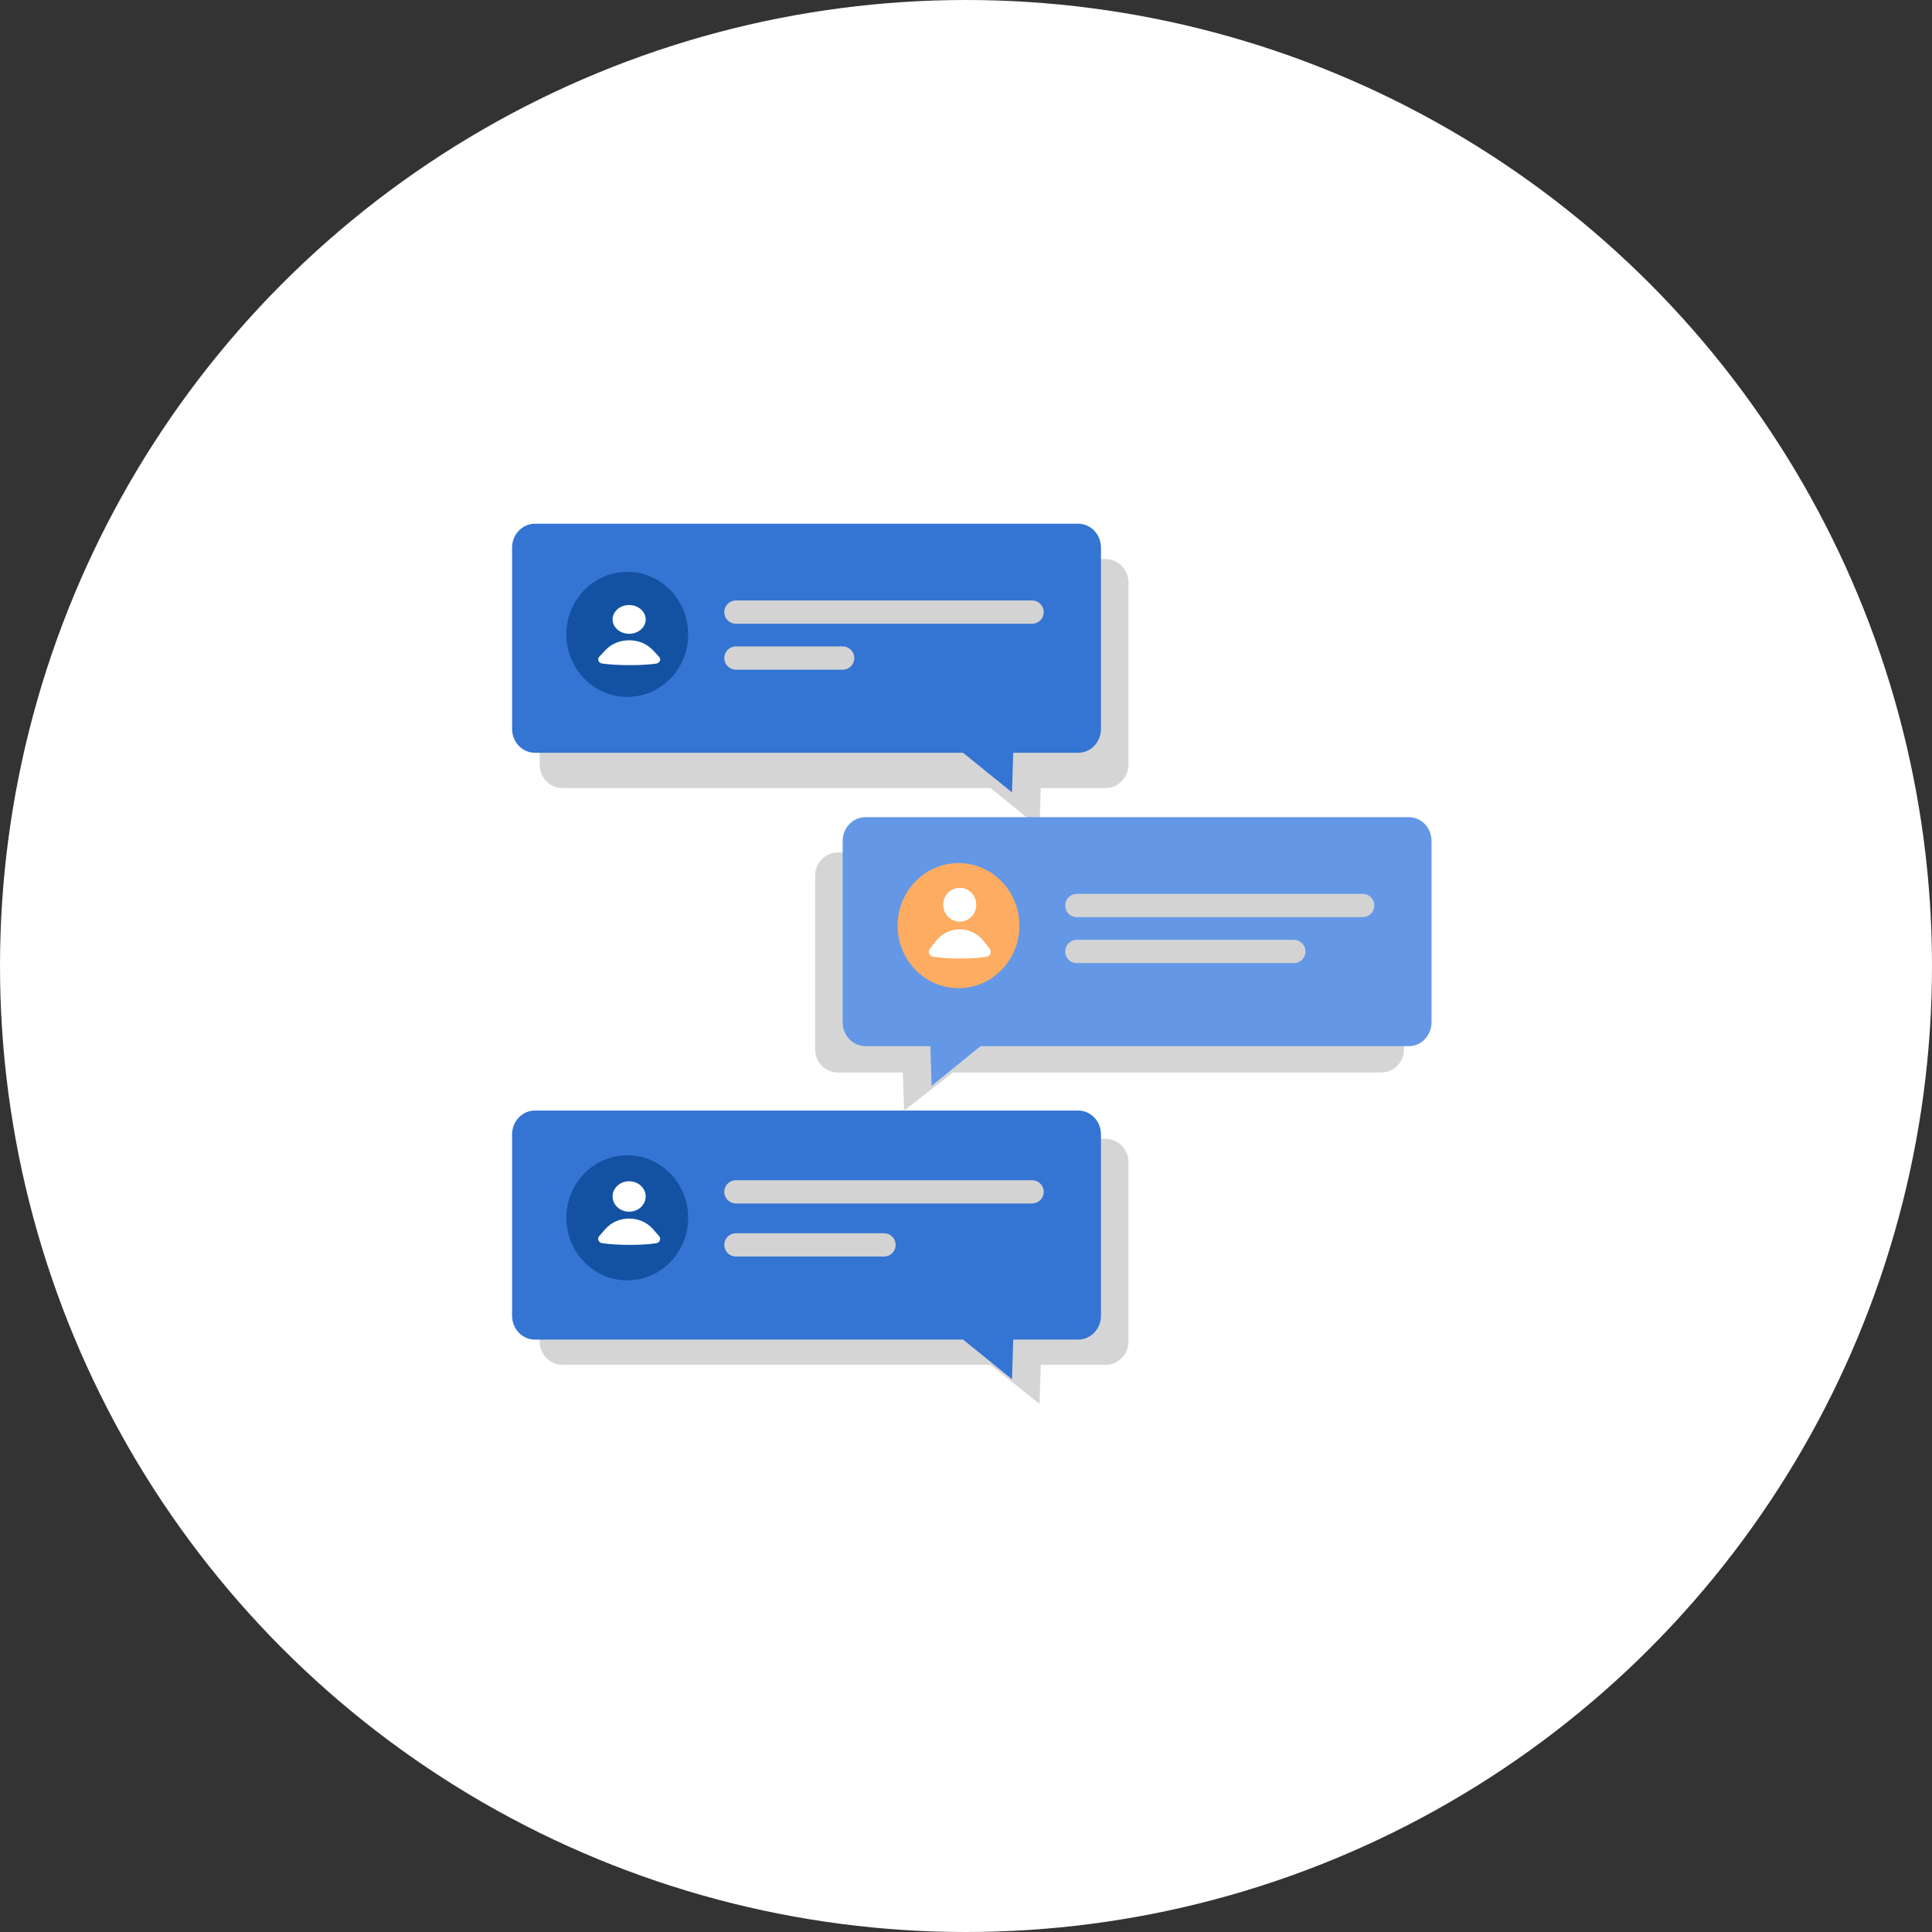 <svg width="166" height="166" viewBox="0 0 166 166" fill="none" xmlns="http://www.w3.org/2000/svg">
<rect x="0" y="0" width="166" height="166" fill="#333333" stroke="none"/>
<circle cx="83" cy="83" r="83" fill="white"/>
<g style="mix-blend-mode:multiply" opacity="0.19">
<path d="M95.005 48.037H48.326C47.244 48.037 46.367 48.953 46.367 50.082V65.671C46.367 66.8 47.244 67.716 48.326 67.716H85.117L89.321 71.121L89.424 67.716H95.004C96.085 67.716 96.962 66.8 96.962 65.671V50.082C96.962 48.953 96.085 48.037 95.004 48.037H95.005Z" fill="#212121"/>
</g>
<path d="M92.638 45H45.959C44.877 45 44 45.916 44 47.045V62.634C44 63.763 44.877 64.679 45.959 64.679H82.749L86.954 68.084L87.057 64.679H92.637C93.718 64.679 94.596 63.763 94.596 62.634V47.045C94.596 45.916 93.718 45 92.637 45H92.638Z" fill="#3474D3"/>
<path d="M63.232 52.594H88.678" stroke="#D3D3D3" stroke-width="2" stroke-miterlimit="10" stroke-linecap="round"/>
<path d="M63.232 56.542H72.404" stroke="#D3D3D3" stroke-width="2" stroke-miterlimit="10" stroke-linecap="round"/>
<path opacity="0.64" d="M59.13 54.514C59.134 51.547 56.794 49.139 53.903 49.135C51.013 49.131 48.667 51.534 48.664 54.501C48.66 57.469 51 59.877 53.891 59.881C56.781 59.884 59.127 57.482 59.13 54.514Z" fill="#003F88"/>
<path d="M52.635 53.221C52.635 52.539 53.272 51.986 54.057 51.986C54.842 51.986 55.478 52.539 55.478 53.221C55.478 53.903 54.842 54.456 54.057 54.456C53.272 54.456 52.635 53.903 52.635 53.221ZM56.63 56.437L56.097 55.862C55.048 54.731 53.065 54.731 52.017 55.862L51.489 56.433C51.291 56.646 51.429 56.966 51.742 57.013C52.919 57.187 55.189 57.203 56.383 57.017C56.693 56.969 56.827 56.65 56.631 56.438L56.63 56.437Z" fill="white"/>
<g style="mix-blend-mode:multiply" opacity="0.19">
<path d="M71.996 73.247H118.674C119.756 73.247 120.633 74.127 120.633 75.211V90.185C120.633 91.269 119.756 92.149 118.674 92.149H81.883L77.679 95.42L77.576 92.149H71.996C70.915 92.149 70.037 91.269 70.037 90.185V75.211C70.037 74.127 70.915 73.247 71.996 73.247Z" fill="#212121"/>
</g>
<path d="M74.363 70.21H121.041C122.123 70.21 123 71.126 123 72.255V87.844C123 88.973 122.123 89.889 121.041 89.889H84.251L80.046 93.294L79.943 89.889H74.363C73.282 89.889 72.404 88.973 72.404 87.844V72.255C72.404 71.126 73.282 70.21 74.363 70.21Z" fill="#6498E7"/>
<path d="M92.524 77.803H117.082" stroke="#D3D3D3" stroke-width="2" stroke-miterlimit="10" stroke-linecap="round"/>
<path d="M92.524 81.752H111.165" stroke="#D3D3D3" stroke-width="2" stroke-miterlimit="10" stroke-linecap="round"/>
<path d="M87.591 79.559C87.605 76.591 85.274 74.174 82.384 74.159C79.494 74.144 77.139 76.537 77.124 79.504C77.109 82.472 79.441 84.889 82.331 84.904C85.221 84.919 87.576 82.526 87.591 79.559Z" fill="#FDAC61"/>
<path d="M81.04 77.737C81.04 76.935 81.676 76.284 82.461 76.284C83.246 76.284 83.883 76.935 83.883 77.737C83.883 78.54 83.246 79.19 82.461 79.19C81.676 79.19 81.04 78.54 81.04 77.737ZM85.034 81.52L84.501 80.844C83.453 79.514 81.47 79.514 80.421 80.844L79.893 81.515C79.696 81.767 79.834 82.143 80.147 82.198C81.324 82.402 83.594 82.421 84.788 82.203C85.097 82.146 85.232 81.77 85.035 81.522L85.034 81.52Z" fill="white"/>
<g style="mix-blend-mode:multiply" opacity="0.19">
<path d="M95.005 97.85H48.326C47.244 97.85 46.367 98.754 46.367 99.868V115.251C46.367 116.366 47.244 117.269 48.326 117.269H85.117L89.321 120.63L89.424 117.269H95.004C96.085 117.269 96.962 116.366 96.962 115.251V99.868C96.962 98.754 96.085 97.85 95.004 97.85H95.005Z" fill="#212121"/>
</g>
<path d="M92.638 95.42H45.959C44.877 95.42 44 96.336 44 97.465V113.054C44 114.183 44.877 115.099 45.959 115.099H82.749L86.954 118.504L87.057 115.099H92.637C93.718 115.099 94.596 114.183 94.596 113.054V97.465C94.596 96.336 93.718 95.42 92.637 95.42H92.638Z" fill="#3474D3"/>
<path d="M63.232 102.405H88.678" stroke="#D3D3D3" stroke-width="2" stroke-miterlimit="10" stroke-linecap="round"/>
<path d="M63.232 106.962H75.955" stroke="#D3D3D3" stroke-width="2" stroke-miterlimit="10" stroke-linecap="round"/>
<path opacity="0.64" d="M59.13 104.656C59.141 101.689 56.806 99.274 53.916 99.263C51.026 99.253 48.674 101.649 48.663 104.617C48.653 107.584 50.987 109.998 53.878 110.009C56.768 110.02 59.119 107.623 59.13 104.656Z" fill="#003F88"/>
<path d="M52.635 102.802C52.635 102.08 53.272 101.494 54.057 101.494C54.842 101.494 55.478 102.08 55.478 102.802C55.478 103.524 54.842 104.11 54.057 104.11C53.272 104.11 52.635 103.524 52.635 102.802ZM56.63 106.207L56.097 105.598C55.048 104.401 53.065 104.401 52.017 105.598L51.489 106.202C51.291 106.428 51.429 106.767 51.742 106.816C52.919 107 55.189 107.017 56.383 106.821C56.693 106.769 56.827 106.432 56.631 106.208L56.63 106.207Z" fill="white"/>
</svg>
